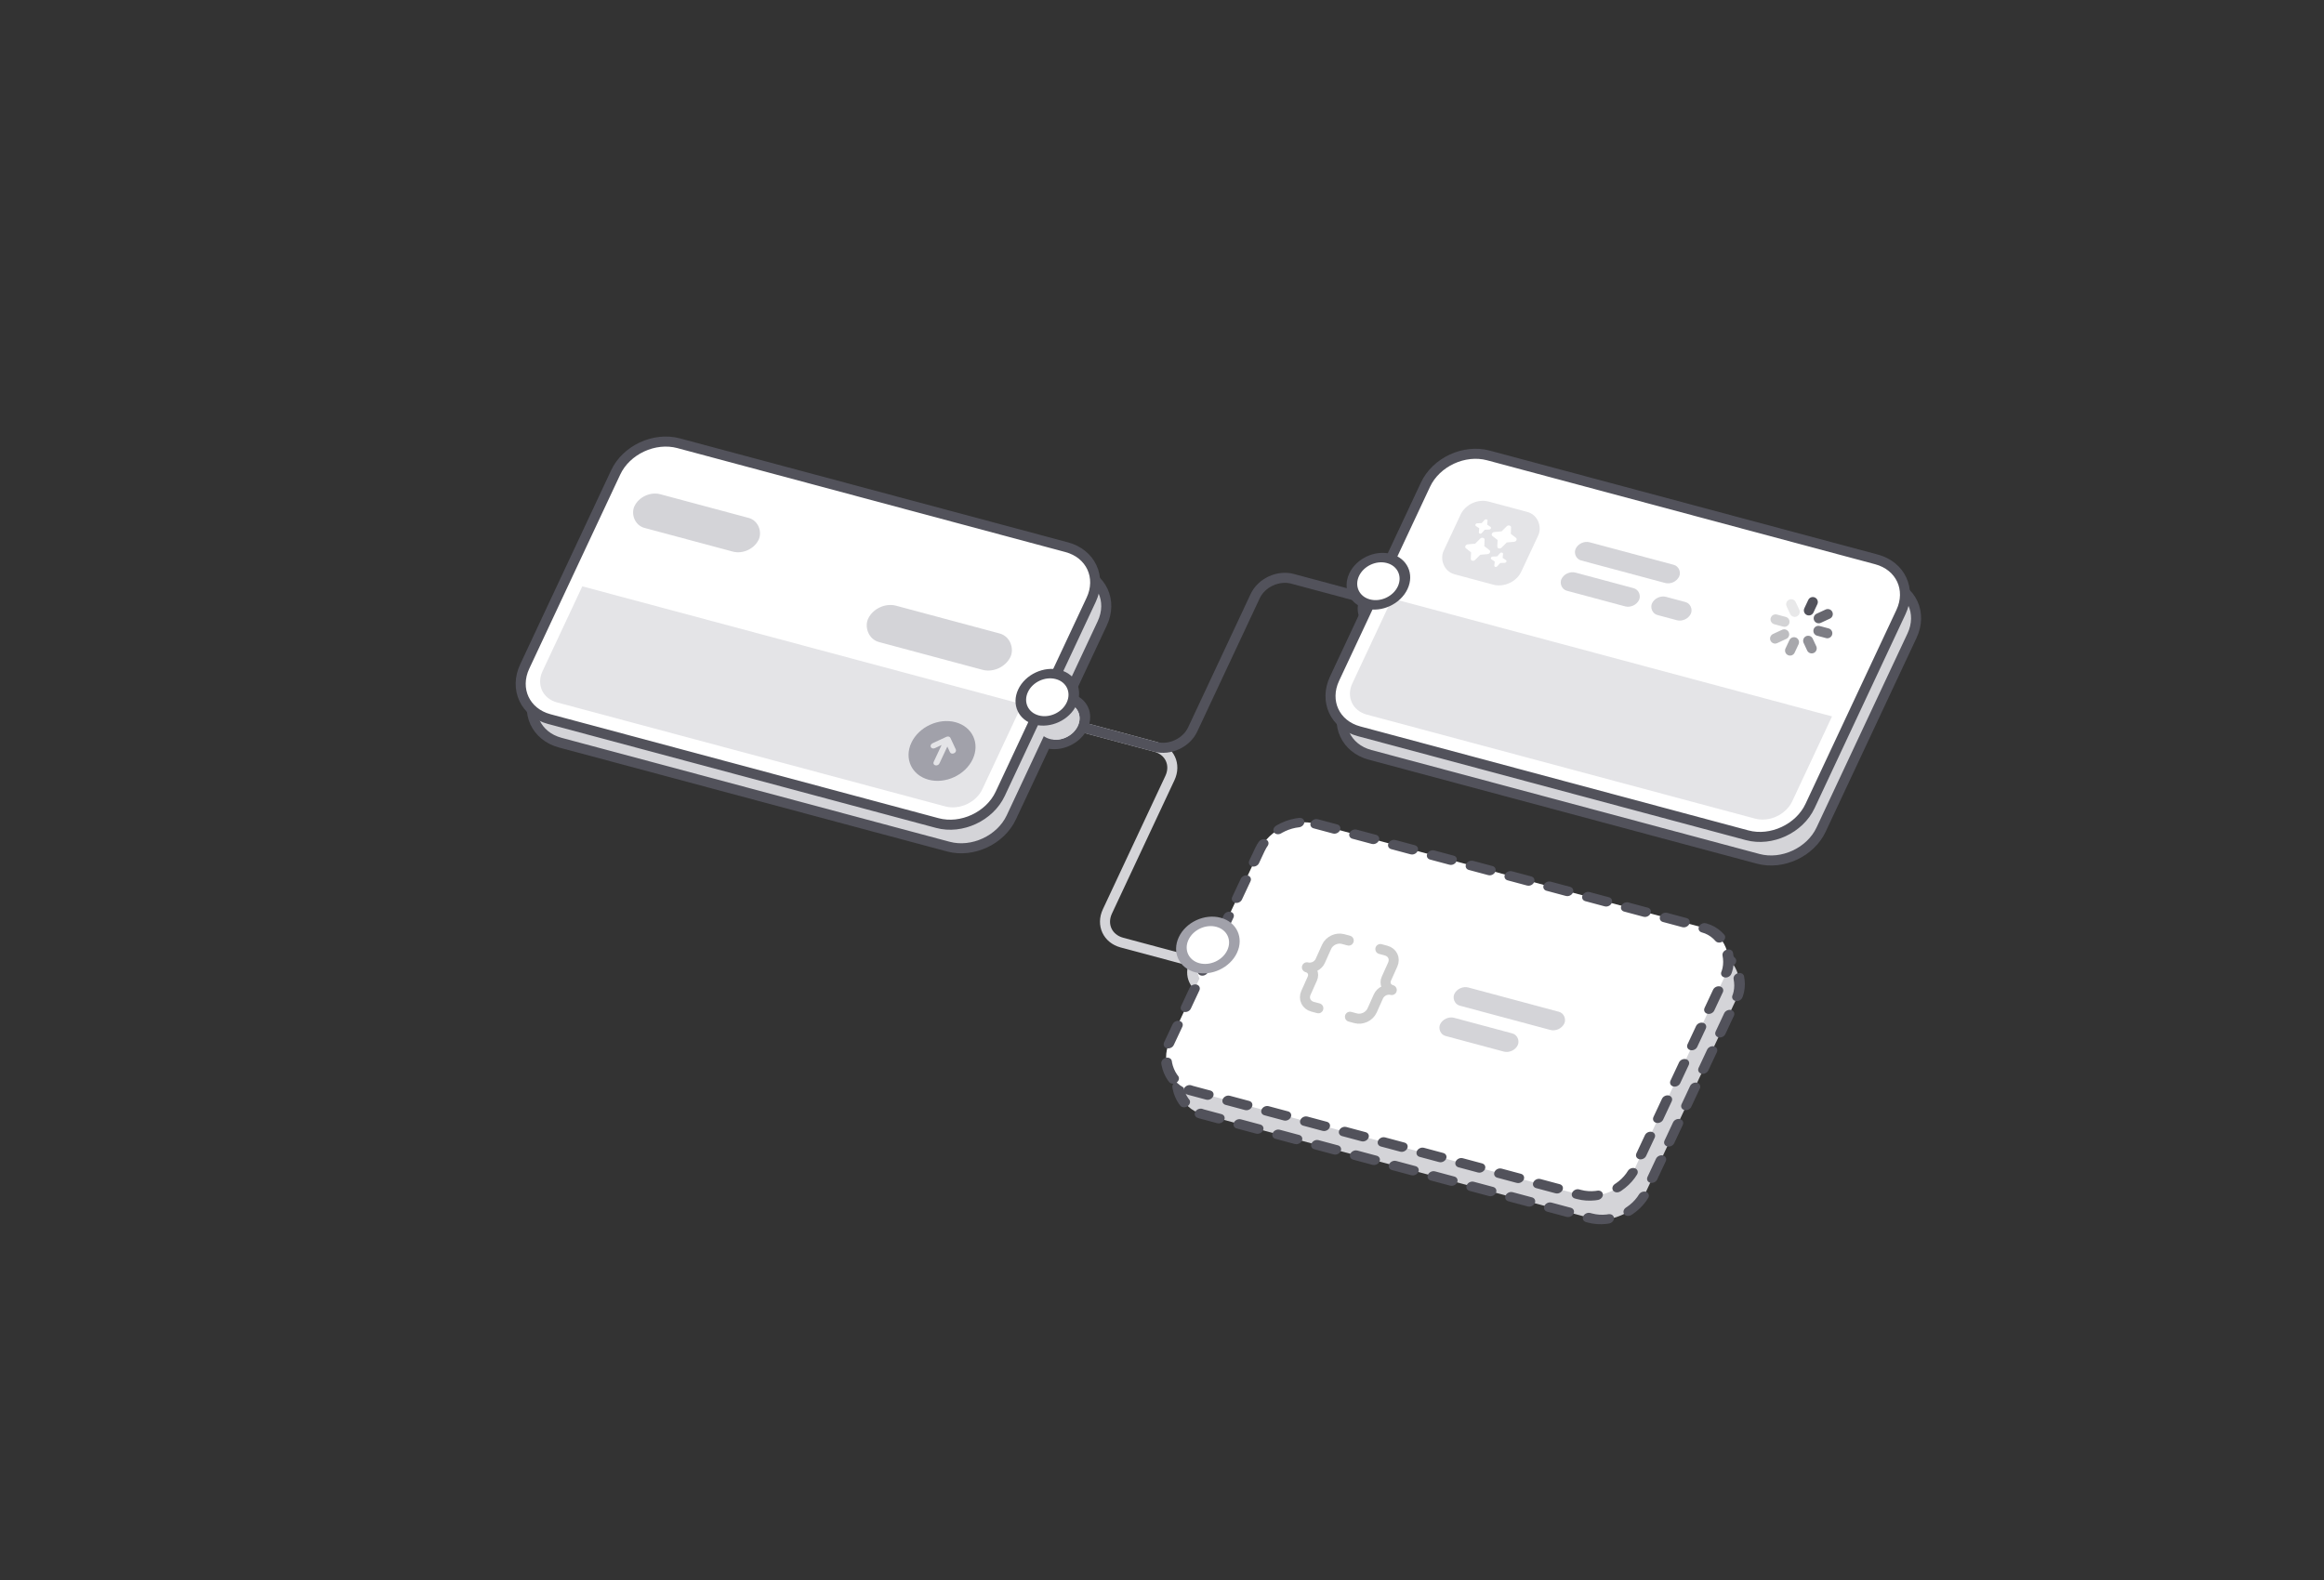 <svg width="347" height="236" viewBox="0 0 347 236" fill="none" xmlns="http://www.w3.org/2000/svg">
<rect x="0" y="0" width="347" height="236" fill="#333333" stroke="none"/>
<path d="M182.969 144.909L167.514 140.768C165.381 140.196 164.411 138.111 165.348 136.111L174.684 116.19C175.621 114.189 174.652 112.104 172.518 111.532L157.063 107.391" stroke="#D4D4D8" stroke-width="1.5"/>
<path d="M157.063 107.391L172.518 111.533C174.651 112.104 177.141 110.946 178.079 108.946L187.415 89.025C188.352 87.025 190.842 85.867 192.976 86.438L208.43 90.579" stroke="#52525B" stroke-width="1.5"/>
<circle cx="3" cy="3" r="3.75" transform="matrix(0.966 0.259 -0.424 0.905 156.404 104.157)" fill="#D4D4D8" stroke="#52525B" stroke-width="1.5"/>
<path d="M160.921 85.239C164.522 86.204 166.159 89.722 164.577 93.098L150.997 122.074C149.415 125.449 145.214 127.404 141.613 126.439L83.657 110.91C80.056 109.945 78.42 106.426 80.002 103.051L93.581 74.075C95.163 70.699 99.365 68.745 102.966 69.71L160.921 85.239Z" fill="#D4D4D8" stroke="#52525B" stroke-width="1.5"/>
<circle cx="3" cy="3" r="3" transform="matrix(0.966 0.259 -0.424 0.905 156.404 104.157)" fill="#D4D4D8"/>
<path d="M281.836 87.061C285.437 88.026 287.074 91.545 285.492 94.92L271.912 123.896C270.33 127.272 266.129 129.226 262.528 128.261L204.572 112.732C200.971 111.767 199.335 108.249 200.917 104.873L214.496 75.897C216.078 72.521 220.28 70.567 223.88 71.532L281.836 87.061Z" fill="#D4D4D8" stroke="#52525B" stroke-width="1.5"/>
<rect width="72" height="44" rx="6" transform="matrix(0.966 0.259 -0.424 0.905 192.305 124.988)" fill="#D4D4D8" stroke="#52525B" stroke-width="1.5" stroke-linecap="round" stroke-dasharray="3 3"/>
<path d="M159.267 81.719C162.868 82.684 164.505 86.203 162.923 89.579L149.343 118.554C147.761 121.93 143.56 123.884 139.959 122.919L82.003 107.39C78.402 106.425 76.766 102.907 78.348 99.531L91.927 70.555C93.509 67.18 97.711 65.225 101.312 66.19L159.267 81.719Z" fill="white" stroke="#52525B" stroke-width="1.5"/>
<path d="M86.945 87.565L152.628 105.165L146.687 117.842C145.75 119.842 143.26 121.001 141.126 120.429L83.17 104.9C81.037 104.328 80.067 102.243 81.004 100.242L86.945 87.565Z" fill="#E4E4E7"/>
<rect width="22" height="6" rx="3" transform="matrix(0.966 0.259 -0.424 0.905 130.897 89.681)" fill="#D4D4D8"/>
<rect width="19.211" height="5.559" rx="2.779" transform="matrix(0.966 0.259 -0.424 0.905 95.904 73.09)" fill="#D4D4D8"/>
<g clip-path="url(#clip0_17_128)">
<path d="M142.669 107.857C140.144 107.18 137.188 108.556 136.078 110.923C134.969 113.289 136.121 115.766 138.646 116.442C141.171 117.119 144.127 115.743 145.237 113.377C146.346 111.01 145.194 108.533 142.669 107.857ZM142.447 112.496C142.327 112.552 142.198 112.562 142.089 112.533C141.979 112.504 141.887 112.435 141.84 112.334L141.449 111.492L140.27 114.008C140.166 114.23 139.889 114.359 139.652 114.295C139.415 114.232 139.307 114 139.411 113.778L140.59 111.262L139.585 111.73C139.344 111.842 139.072 111.769 138.978 111.567C138.884 111.365 139.003 111.11 139.244 110.998L141.304 110.04C141.546 109.928 141.817 110 141.911 110.203L142.714 111.927C142.808 112.13 142.688 112.385 142.447 112.497L142.447 112.496Z" fill="#A1A1AA"/>
</g>
<circle cx="3" cy="3" r="3.75" transform="matrix(0.966 0.259 -0.424 0.905 154.75 100.638)" fill="white" stroke="#52525B" stroke-width="1.5"/>
<circle cx="3" cy="3" r="3.75" transform="matrix(0.966 0.259 -0.424 0.905 205.84 86.828)" fill="white" stroke="#52525B" stroke-width="1.5"/>
<path d="M280.182 83.542C283.783 84.507 285.419 88.025 283.838 91.401L270.258 120.377C268.676 123.752 264.475 125.706 260.874 124.742L202.918 109.212C199.317 108.248 197.681 104.729 199.263 101.353L212.842 72.377C214.424 69.002 218.625 67.048 222.226 68.013L280.182 83.542Z" fill="white" stroke="#52525B" stroke-width="1.5"/>
<path d="M270.673 89.912L270.088 91.161" stroke="#52525B" stroke-width="1.5" stroke-linecap="round" stroke-linejoin="round"/>
<path opacity="0.88" d="M272.909 91.705L271.552 92.335" stroke="#52525B" stroke-width="1.5" stroke-linecap="round" stroke-linejoin="round"/>
<path opacity="0.75" d="M272.84 94.57L271.507 94.213" stroke="#52525B" stroke-width="1.5" stroke-linecap="round" stroke-linejoin="round"/>
<path opacity="0.63" d="M270.508 96.828L269.979 95.692" stroke="#52525B" stroke-width="1.5" stroke-linecap="round" stroke-linejoin="round"/>
<path opacity="0.5" d="M267.278 97.156L267.864 95.907" stroke="#52525B" stroke-width="1.5" stroke-linecap="round" stroke-linejoin="round"/>
<path opacity="0.38" d="M265.043 95.364L266.399 94.733" stroke="#52525B" stroke-width="1.5" stroke-linecap="round" stroke-linejoin="round"/>
<path opacity="0.25" d="M265.112 92.499L266.444 92.856" stroke="#52525B" stroke-width="1.5" stroke-linecap="round" stroke-linejoin="round"/>
<path opacity="0.13" d="M267.444 90.24L267.972 91.376" stroke="#52525B" stroke-width="1.5" stroke-linecap="round" stroke-linejoin="round"/>
<rect width="12" height="3" rx="1.5" transform="matrix(0.966 0.259 -0.424 0.905 233.778 85.122)" fill="#D4D4D8"/>
<rect width="16" height="3" rx="1.5" transform="matrix(0.966 0.259 -0.424 0.905 235.9 80.595)" fill="#D4D4D8"/>
<rect width="6" height="3" rx="1.5" transform="matrix(0.966 0.259 -0.424 0.905 247.301 88.745)" fill="#D4D4D8"/>
<rect width="12" height="12" rx="3" transform="matrix(0.966 0.259 -0.424 0.905 219.362 74.125)" fill="#E4E4E7"/>
<path d="M207.86 89.388L273.543 106.987L267.602 119.664C266.664 121.665 264.175 122.823 262.041 122.251L204.085 106.722C201.951 106.15 200.981 104.065 201.919 102.065L207.86 89.388Z" fill="#E4E4E7"/>
<g clip-path="url(#clip1_17_128)">
<path d="M220.376 78.558L220.87 78.894L220.808 79.487C220.799 79.583 220.859 79.666 220.957 79.692C221.056 79.719 221.171 79.683 221.244 79.604L221.69 79.114L222.353 79.088C222.461 79.084 222.562 79.019 222.605 78.926C222.649 78.834 222.624 78.735 222.544 78.681L222.05 78.345L222.112 77.751C222.131 77.559 221.822 77.477 221.677 77.635L221.23 78.125L220.567 78.151C220.46 78.155 220.359 78.22 220.315 78.313C220.272 78.405 220.296 78.504 220.376 78.558Z" fill="white"/>
<path d="M224.854 83.648L224.36 83.312L224.422 82.718C224.441 82.526 224.132 82.443 223.987 82.602L223.54 83.092L222.877 83.118C222.77 83.122 222.668 83.187 222.625 83.279C222.582 83.372 222.607 83.471 222.686 83.525L223.18 83.861L223.119 84.454C223.109 84.55 223.169 84.633 223.267 84.659C223.366 84.686 223.481 84.65 223.554 84.571L224.001 84.08L224.664 84.055C224.771 84.05 224.872 83.985 224.916 83.893C224.959 83.801 224.934 83.702 224.854 83.648L224.854 83.648Z" fill="white"/>
<path d="M222.392 82.156L221.626 81.563L221.666 80.595C221.677 80.321 221.246 80.206 221.027 80.423L220.252 81.195L219.163 81.291C219.009 81.304 218.867 81.4 218.805 81.532C218.744 81.663 218.774 81.805 218.883 81.889L219.649 82.482L219.609 83.451C219.603 83.587 219.692 83.702 219.832 83.74C219.973 83.777 220.138 83.731 220.247 83.622L221.022 82.85L222.111 82.754C222.265 82.741 222.407 82.645 222.469 82.513C222.531 82.382 222.501 82.24 222.392 82.156Z" fill="white"/>
<path d="M226.347 80.316L225.58 79.723L225.621 78.755C225.632 78.481 225.201 78.366 224.982 78.584L224.207 79.355L223.118 79.451C222.964 79.464 222.822 79.56 222.76 79.692C222.698 79.824 222.729 79.966 222.838 80.049L223.604 80.642L223.563 81.611C223.558 81.747 223.647 81.862 223.787 81.9C223.928 81.938 224.092 81.891 224.202 81.782L224.977 81.01L226.066 80.914C226.22 80.901 226.362 80.805 226.424 80.674C226.485 80.542 226.455 80.4 226.347 80.316Z" fill="white"/>
</g>
<circle cx="3" cy="3" r="3.75" transform="matrix(0.966 0.259 -0.424 0.905 204.186 83.309)" fill="white" stroke="#52525B" stroke-width="1.5"/>
<circle cx="3" cy="3" r="3.75" transform="matrix(0.966 0.259 -0.424 0.905 180.378 141.157)" fill="white" stroke="#D4D4D8" stroke-width="1.5"/>
<rect width="72" height="44" rx="6" transform="matrix(0.966 0.259 -0.424 0.905 190.651 121.469)" fill="white" stroke="#52525B" stroke-width="1.5" stroke-linecap="round" stroke-dasharray="3 3"/>
<rect width="17" height="3" rx="1.5" transform="matrix(0.966 0.259 -0.424 0.905 217.786 147.085)" fill="#D4D4D8"/>
<rect width="12" height="3" rx="1.5" transform="matrix(0.966 0.259 -0.424 0.905 215.664 151.612)" fill="#D4D4D8"/>
<circle cx="3" cy="3" r="3.75" transform="matrix(0.966 0.259 -0.424 0.905 178.725 137.638)" fill="white" stroke="#A1A1AA" stroke-width="1.5"/>
<path d="M196.843 150.577L195.984 150.347C195.035 150.092 194.592 149.163 194.993 148.269L195.946 146.146C196.271 145.42 195.911 144.664 195.14 144.458C195.911 144.664 196.8 144.243 197.125 143.517L198.078 141.394C198.48 140.5 199.573 139.982 200.522 140.237L201.38 140.467M201.565 151.842L202.423 152.072C203.372 152.326 204.465 151.808 204.867 150.915L205.82 148.792C206.145 148.066 207.035 147.645 207.805 147.851C207.035 147.645 206.674 146.888 206.999 146.163L207.952 144.04C208.353 143.146 207.91 142.216 206.961 141.962L206.103 141.732" stroke="black" stroke-opacity="0.2" stroke-width="1.5" stroke-linecap="round" stroke-linejoin="round"/>
<defs>
<clipPath id="clip0_17_128">
<rect width="10" height="10" fill="white" transform="matrix(0.966 0.259 -0.424 0.905 137.95 106.328)"/>
</clipPath>
<clipPath id="clip1_17_128">
<rect width="8" height="8" fill="white" transform="matrix(0.966 0.259 -0.424 0.905 220.445 76.453)"/>
</clipPath>
</defs>
</svg>
